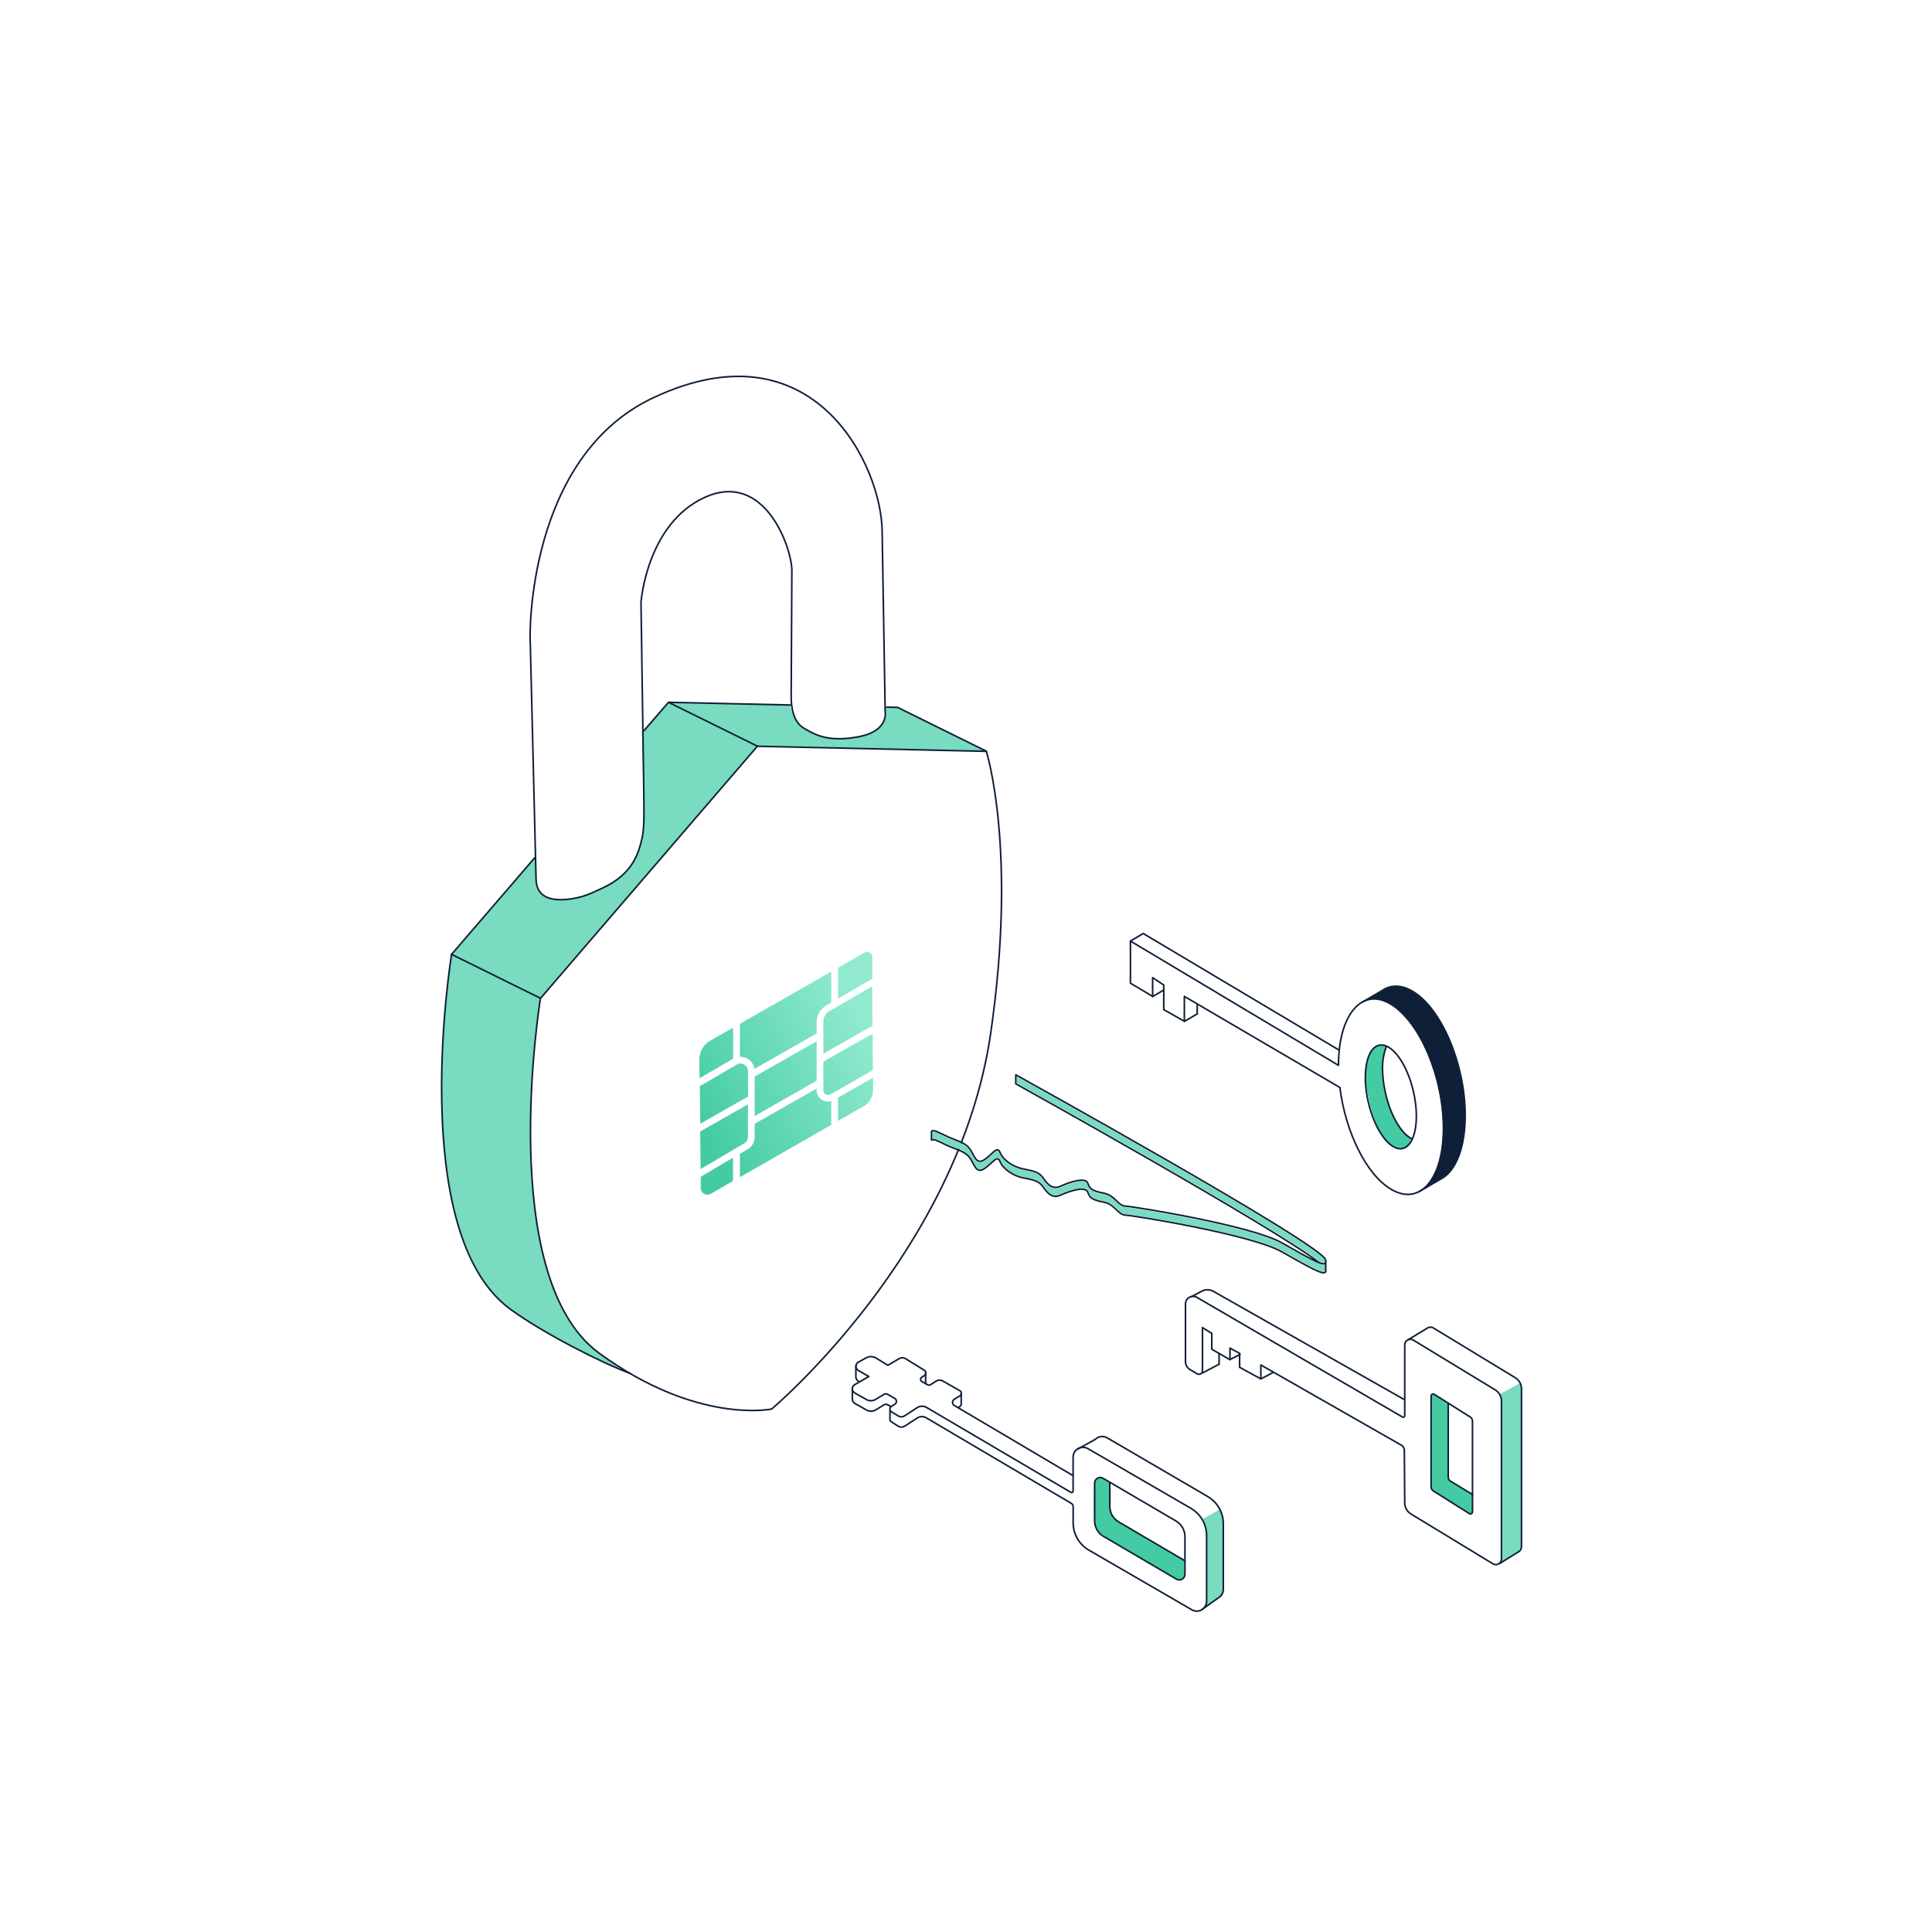 <svg width="602" height="602" viewBox="0 0 602 602" fill="none" xmlns="http://www.w3.org/2000/svg">
<path d="M194.098 427.005C194.098 427.005 172.894 418.256 157.764 406.832C157.764 406.832 140.266 395.862 137.698 350.19C137.698 350.19 136.962 314.9 140.815 297.549L166.767 266.847L166.982 274.419C166.982 274.419 166.874 280.867 175.209 280.305C182.454 279.578 189.296 276.624 194.794 271.85C197.684 268.96 200.466 262.178 200.573 256.399C200.68 250.619 200.011 227.931 200.011 227.931L208.132 218.807L246.165 219.583C246.165 219.583 246.954 229.376 260.077 230.151C273.201 230.927 275.422 224.479 275.422 224.479L275.863 222.914L275.529 220.239L279.542 220.346L306.913 233.911L236.011 232.573L168.279 311.421C168.279 311.421 162.674 350.311 166.941 379.073C168.948 392.531 172.413 403.822 177.764 412.437C182.379 419.888 194.098 427.005 194.098 427.005Z" fill="#79DBBF"/>
<path d="M307.328 234.111C307.328 234.111 317.067 264.478 308.665 322.15C298.699 390.176 240.439 439.045 240.439 439.045C240.439 439.045 217.242 443.941 186.7 421.654C154.152 397.855 168.399 311.087 168.399 311.087L235.984 232.532L307.328 234.111Z" stroke="#0F1F38" stroke-width="0.5" stroke-linecap="round" stroke-linejoin="round"/>
<path d="M276.318 220.345L279.676 220.412L307.328 234.071" stroke="#0F1F38" stroke-width="0.5" stroke-linecap="round" stroke-linejoin="round"/>
<path d="M200.667 227.69L208.292 218.833L246.298 219.676" stroke="#0F1F38" stroke-width="0.5" stroke-linecap="round" stroke-linejoin="round"/>
<path d="M196.265 427.901C187.784 424.825 169.336 415.487 159.022 407.942C126.46 384.156 140.707 297.374 140.707 297.374L166.62 267.274" stroke="#0F1F38" stroke-width="0.5" stroke-linecap="round" stroke-linejoin="round"/>
<path d="M208.292 218.833L235.957 232.479" stroke="#0F1F38" stroke-width="0.5" stroke-linecap="round" stroke-linejoin="round"/>
<path d="M140.708 297.375L168.373 311.033" stroke="#0F1F38" stroke-width="0.5" stroke-linecap="round" stroke-linejoin="round"/>
<path d="M200.573 244.72L199.73 187.664C199.73 187.664 201.496 163.329 219.449 155.049C238.272 146.366 246.74 170.741 246.74 177.791L246.526 217.162C246.526 220.894 247.382 225.028 250.405 226.847C253.83 228.894 258.017 231.422 267.796 229.523C276.813 227.73 275.823 222.031 275.823 222.031L274.873 165.844C274.873 145.376 253.669 100.293 203.463 123.985C164.426 142.407 164.894 197.683 165.242 200.6L167.035 274.044C167.182 279.796 172.038 280.666 176.56 280.251C181.563 279.796 184.105 278.365 187.61 276.773C197.603 272.238 199.115 265.081 200.024 261.335C200.974 257.415 200.573 250.633 200.573 244.72Z" stroke="#0F1F38" stroke-width="0.5" stroke-linecap="round" stroke-linejoin="round"/>
<path d="M467.326 486.831C467.688 486.251 467.891 485.587 467.915 484.904C467.915 483.874 467.834 436.115 467.834 436.115L467.326 434.416L473.694 430.925C473.972 432.367 474.124 433.831 474.149 435.299V481.6L473.921 482.938L472.664 483.981L467.326 486.831Z" fill="#79DBBF"/>
<path d="M451.42 437.574L446.818 434.457C446.818 434.457 445.975 434.122 445.814 435.286C445.654 436.45 445.975 463.54 445.975 463.54L446.59 464.543L457.988 471.767L458.711 471.379L458.858 465.547L451.901 461.44C451.472 460.984 451.217 460.392 451.179 459.767C451.192 458.925 451.42 437.574 451.42 437.574Z" fill="#44CBA4"/>
<path d="M437.881 316.973C437.881 316.973 445.6 324.759 448.41 339.956C448.41 339.956 453.092 360.638 444.035 369.909L446.63 368.718C446.63 368.718 450.858 365.909 451.085 365.829C454.062 362.392 455.809 358.061 456.048 353.521C456.048 353.521 458.724 343.367 452.129 325.495C452.129 325.495 444.784 304.813 432.544 307.635L425.948 311.488C427.143 311.207 428.382 311.166 429.592 311.368C430.802 311.57 431.96 312.011 432.999 312.665C434.798 313.894 436.438 315.341 437.881 316.973Z" fill="#0F1F38"/>
<path d="M432.009 326.017C430.197 331.399 430.235 337.233 432.116 342.592C435.233 351.956 439.687 354.632 439.687 354.632C439.687 354.632 439.687 359.983 433.734 357.026C427.781 354.07 425.614 337.883 425.453 336.224C425.293 334.565 426.056 327.769 428.223 326.324C428.748 325.895 429.392 325.636 430.068 325.581C430.744 325.526 431.421 325.678 432.009 326.017Z" fill="#44CBA4"/>
<path d="M375.568 500.623C375.911 499.169 376.059 497.675 376.009 496.182V477.453C375.851 476.02 375.356 474.645 374.564 473.44L380.023 470.336C380.023 470.336 381.24 471.995 381.24 477.118V494.804C381.296 495.361 381.201 495.923 380.966 496.432C380.731 496.94 380.363 497.376 379.902 497.694L375.568 500.623Z" fill="#79DBBF"/>
<path d="M345.923 462.028C345.923 462.028 343.247 460.423 343.087 460.423C342.926 460.423 341.307 460.249 341.04 462.59C340.803 466.685 340.803 470.79 341.04 474.884C341.2 474.991 342.485 477.439 342.485 477.439L344.879 479.112C344.879 479.112 366.565 492.168 366.725 492.235C367.212 492.169 367.694 492.075 368.17 491.954C368.344 491.954 369.066 491.004 369.066 491.004V486.108L348.317 474.068C346.937 473.064 345.983 471.58 345.642 469.908C345.602 467.593 345.923 462.028 345.923 462.028Z" fill="#44CBA4"/>
<path d="M412.905 396.183C412.881 396.217 412.849 396.244 412.812 396.263C411.848 396.611 407.701 394.297 402.471 391.354L399.541 389.708C389.922 384.357 353.053 378.404 350.832 378.31C349.769 378.142 348.812 377.572 348.157 376.718C347.118 375.531 345.741 374.691 344.21 374.31C340.745 373.574 339.943 373.253 339.341 371.407C339.266 371.193 339.145 370.998 338.989 370.834C338.832 370.67 338.642 370.542 338.431 370.457C338.004 370.295 337.55 370.218 337.093 370.23C334.772 370.461 332.508 371.094 330.404 372.103C327.876 373.267 326.511 371.314 325.388 369.748L325.241 369.534C324.023 367.835 322.324 367.354 319.02 366.738C315.716 366.123 312.799 364.063 311.916 361.815C311.676 361.2 311.368 360.866 310.966 360.785C310.298 360.625 309.629 361.254 308.666 362.123C307.994 362.767 307.274 363.357 306.512 363.889C306.318 364.055 306.092 364.178 305.847 364.249C305.603 364.321 305.346 364.339 305.094 364.304C304.425 364.13 303.93 363.207 303.408 362.23C303.088 361.587 302.712 360.974 302.284 360.397C301.039 359.044 299.433 358.074 297.656 357.601C296.813 357.28 295.957 356.946 295.047 356.518L294.164 356.09C292.238 355.167 291.261 354.685 290.552 354.752V352.652C291.047 352.518 292.01 352.973 293.883 353.882L294.753 354.297C295.689 354.739 296.559 355.073 297.428 355.407C299.091 355.842 300.598 356.737 301.776 357.989C302.178 358.538 302.531 359.119 302.833 359.728C303.421 360.839 303.983 361.896 304.946 362.136C305.289 362.195 305.641 362.179 305.978 362.092C306.314 362.004 306.628 361.846 306.9 361.628C307.69 361.075 308.437 360.462 309.134 359.795C309.829 359.14 310.472 358.458 310.833 358.618C311.194 358.779 311.154 358.859 311.301 359.247C312.264 361.655 315.542 363.942 318.913 364.598C322.284 365.253 323.689 365.695 324.705 367.14L324.866 367.354C325.976 368.919 327.662 371.367 330.699 369.922C333.374 368.705 336.772 367.675 338.164 368.277C338.288 368.323 338.4 368.396 338.493 368.491C338.585 368.586 338.656 368.7 338.699 368.825C339.434 371.019 340.612 371.434 344.05 372.17C345.456 372.521 346.719 373.302 347.662 374.404C348.43 375.38 349.548 376.018 350.779 376.183C352.999 376.277 389.655 382.176 399.193 387.501L402.123 389.146C408.584 392.785 411.621 394.43 412.905 394.123V396.183ZM412.905 393.052V393.307C412.897 393.357 412.873 393.404 412.838 393.44C412.638 393.588 412.143 393.44 411.42 393.253C397.815 382.551 321 339.809 316.813 337.468V335.448C343.648 350.31 411.795 388.772 412.838 392.665C412.871 392.783 412.893 392.904 412.905 393.026V393.052Z" fill="#79DBBF"/>
<path d="M438.871 417.387L444.61 413.922C444.891 413.691 445.237 413.555 445.599 413.531C445.961 413.507 446.322 413.597 446.63 413.788L472.129 429.279C472.729 429.643 473.225 430.156 473.57 430.767C473.914 431.379 474.095 432.069 474.095 432.771V481.975C474.096 482.284 474.014 482.588 473.859 482.856C473.704 483.124 473.481 483.346 473.212 483.5L467.339 487.152" stroke="#0F1F38" stroke-width="0.5" stroke-linecap="round" stroke-linejoin="round"/>
<path d="M457.841 471.633L446.644 464.583C446.414 464.446 446.226 464.249 446.099 464.014C445.971 463.778 445.91 463.513 445.921 463.246V435.018C445.921 434.904 445.952 434.792 446.009 434.694C446.067 434.595 446.15 434.514 446.249 434.458C446.349 434.402 446.461 434.374 446.575 434.376C446.689 434.378 446.801 434.411 446.898 434.47L458.095 441.52C458.324 441.658 458.512 441.855 458.639 442.091C458.766 442.326 458.828 442.591 458.818 442.858V471.085C458.818 471.199 458.787 471.311 458.73 471.409C458.672 471.508 458.589 471.589 458.49 471.645C458.391 471.701 458.278 471.729 458.164 471.727C458.05 471.725 457.938 471.693 457.841 471.633Z" stroke="#0F1F38" stroke-width="0.5" stroke-linecap="round" stroke-linejoin="round"/>
<path d="M458.858 465.707L451.968 461.533C451.744 461.391 451.56 461.193 451.436 460.959C451.312 460.724 451.251 460.461 451.259 460.196V437.266" stroke="#0F1F38" stroke-width="0.5" stroke-linecap="round" stroke-linejoin="round"/>
<path d="M261.121 311.167L271.823 304.973V298.284C271.825 297.992 271.749 297.705 271.604 297.452C271.459 297.199 271.25 296.988 270.997 296.841C270.745 296.695 270.458 296.618 270.166 296.617C269.874 296.617 269.588 296.693 269.335 296.839L261.094 301.562H261.161L261.121 311.167Z" fill="url(#paint0_linear_6236_91662)"/>
<path d="M233.054 333.695C233.053 333.289 232.945 332.89 232.741 332.539C232.536 332.188 232.243 331.896 231.891 331.694C231.538 331.492 231.139 331.387 230.732 331.388C230.326 331.389 229.927 331.498 229.576 331.702L218.058 338.458L218.205 350.15L233.108 341.668L233.054 333.695Z" fill="url(#paint1_linear_6236_91662)"/>
<path d="M228.452 320.224L221.322 324.237C220.285 324.841 219.424 325.705 218.826 326.745C218.227 327.785 217.912 328.964 217.911 330.164L217.978 335.996L228.452 329.856V320.224Z" fill="url(#paint2_linear_6236_91662)"/>
<path d="M256.559 318.458V328.304L271.85 319.635L271.783 307.328L258.405 315.073C257.825 315.424 257.349 315.922 257.025 316.516C256.7 317.111 256.54 317.781 256.559 318.458Z" fill="url(#paint3_linear_6236_91662)"/>
<path d="M256.559 339.675C256.545 339.938 256.602 340.201 256.724 340.434C256.847 340.667 257.031 340.863 257.256 341C257.481 341.137 257.739 341.211 258.003 341.213C258.266 341.216 258.526 341.146 258.753 341.013L271.97 333.441L271.903 322.083L256.559 330.792V339.675Z" fill="url(#paint4_linear_6236_91662)"/>
<path d="M232.934 329.869C233.513 330.201 234.007 330.663 234.378 331.217C234.75 331.772 234.988 332.405 235.074 333.067L254.459 322.03V318.458C254.457 317.418 254.73 316.395 255.249 315.493C255.768 314.592 256.515 313.842 257.415 313.321L259.021 312.384V302.726L230.553 319.02V329.294C231.385 329.259 232.21 329.459 232.934 329.869Z" fill="url(#paint5_linear_6236_91662)"/>
<path d="M235.155 347.742L254.459 336.745V324.451L235.155 335.448V347.742Z" fill="url(#paint6_linear_6236_91662)"/>
<path d="M261.121 342.016V349.254L269.148 344.678C270.021 344.166 270.747 343.436 271.254 342.559C271.76 341.682 272.03 340.688 272.037 339.675V335.782L261.121 342.016Z" fill="url(#paint7_linear_6236_91662)"/>
<path d="M258.031 343.247C257.401 343.245 256.783 343.079 256.238 342.765C255.693 342.456 255.241 342.006 254.928 341.462C254.615 340.919 254.453 340.302 254.459 339.675V339.167L235.155 350.163V354.284C235.156 355.054 234.955 355.812 234.572 356.48C234.19 357.149 233.639 357.706 232.974 358.096L230.553 359.514V366.805L259.021 350.498V343.14C258.697 343.222 258.364 343.258 258.031 343.247Z" fill="url(#paint8_linear_6236_91662)"/>
<path d="M218.339 366.685V370.203C218.341 370.568 218.44 370.926 218.624 371.242C218.808 371.557 219.072 371.818 219.389 372C219.705 372.181 220.064 372.276 220.429 372.276C220.794 372.275 221.153 372.178 221.469 371.996L228.412 367.983V360.718L218.339 366.685Z" fill="url(#paint9_linear_6236_91662)"/>
<path d="M233.054 354.284V344.117L218.178 352.571L218.312 364.264L231.917 356.237C232.259 356.037 232.543 355.752 232.742 355.409C232.941 355.067 233.049 354.68 233.054 354.284Z" fill="url(#paint10_linear_6236_91662)"/>
<path d="M436.718 450.349L392.879 425.32V429.654L386.257 426.042V421.708L383.247 420.062V423.674L377.588 420.423V415.474L374.685 413.668V427.112C374.684 427.306 374.633 427.497 374.536 427.665C374.439 427.833 374.3 427.973 374.132 428.07C373.964 428.168 373.774 428.219 373.58 428.22C373.386 428.221 373.195 428.171 373.026 428.075L370.792 426.738C370.364 426.488 370.01 426.13 369.763 425.701C369.517 425.271 369.387 424.785 369.387 424.29V406.31C369.386 405.892 369.495 405.48 369.704 405.118C369.914 404.756 370.215 404.455 370.578 404.247C370.941 404.04 371.352 403.931 371.771 403.934C372.189 403.937 372.599 404.05 372.959 404.263L436.999 441.534C437.071 441.577 437.153 441.6 437.237 441.6C437.321 441.601 437.403 441.579 437.476 441.536C437.548 441.494 437.608 441.433 437.649 441.359C437.69 441.286 437.71 441.203 437.708 441.119V419.072C437.706 418.759 437.788 418.452 437.946 418.181C438.104 417.911 438.331 417.687 438.604 417.535C438.877 417.382 439.186 417.305 439.499 417.312C439.812 417.318 440.117 417.409 440.383 417.574L465.881 433.065C466.479 433.432 466.973 433.945 467.317 434.556C467.662 435.167 467.844 435.856 467.848 436.557V485.76C467.849 486.073 467.767 486.381 467.609 486.652C467.452 486.922 467.225 487.145 466.951 487.298C466.678 487.451 466.369 487.528 466.056 487.521C465.744 487.514 465.438 487.424 465.172 487.259L439.674 471.767C439.076 471.401 438.582 470.888 438.238 470.277C437.894 469.666 437.711 468.977 437.708 468.276L437.587 451.915C437.592 451.6 437.514 451.29 437.362 451.016C437.209 450.741 436.987 450.511 436.718 450.349V450.349Z" stroke="#0F1F38" stroke-width="0.5" stroke-linecap="round" stroke-linejoin="round"/>
<path d="M379.862 425.079V421.667" stroke="#0F1F38" stroke-width="0.5" stroke-linecap="round" stroke-linejoin="round"/>
<path d="M437.453 436.035L378.016 402.337C377.47 402.04 376.858 401.885 376.237 401.885C375.615 401.885 375.004 402.04 374.457 402.337L371.073 404.129" stroke="#0F1F38" stroke-width="0.5" stroke-linecap="round" stroke-linejoin="round"/>
<path d="M392.878 429.654L396.745 427.634" stroke="#0F1F38" stroke-width="0.5" stroke-linecap="round" stroke-linejoin="round"/>
<path d="M374.685 427.808L379.862 425.079" stroke="#0F1F38" stroke-width="0.5" stroke-linecap="round" stroke-linejoin="round"/>
<path d="M383.247 423.634L386.377 422.029" stroke="#0F1F38" stroke-width="0.5" stroke-linecap="round" stroke-linejoin="round"/>
<path d="M366.551 492.035L343.876 478.737C343.025 478.243 342.32 477.535 341.829 476.683C341.338 475.831 341.08 474.865 341.08 473.881V462.162C341.076 461.848 341.156 461.539 341.313 461.266C341.47 460.994 341.696 460.769 341.97 460.614C342.244 460.46 342.554 460.382 342.868 460.388C343.182 460.394 343.488 460.485 343.755 460.651L366.431 473.935C367.28 474.43 367.985 475.138 368.475 475.99C368.966 476.842 369.225 477.808 369.227 478.791V490.51C369.229 490.823 369.147 491.132 368.99 491.403C368.834 491.675 368.608 491.9 368.335 492.055C368.063 492.211 367.754 492.291 367.44 492.287C367.127 492.283 366.82 492.196 366.551 492.035V492.035Z" stroke="#0F1F38" stroke-width="0.5" stroke-linecap="round" stroke-linejoin="round"/>
<path d="M369.106 486.269L348.598 474.229C347.748 473.735 347.042 473.026 346.552 472.174C346.061 471.322 345.803 470.356 345.802 469.373V461.961" stroke="#0F1F38" stroke-width="0.5" stroke-linecap="round" stroke-linejoin="round"/>
<path d="M335.849 451.513L341.307 448.477C341.787 448.009 342.406 447.712 343.07 447.63C343.734 447.547 344.407 447.685 344.986 448.022L376.29 466.296C377.775 467.155 379.008 468.39 379.866 469.876C380.723 471.362 381.174 473.048 381.173 474.764V495.219C381.178 495.731 381.052 496.236 380.806 496.686C380.56 497.136 380.203 497.515 379.768 497.787L374.645 501.426" stroke="#0F1F38" stroke-width="0.5" stroke-linecap="round" stroke-linejoin="round"/>
<path d="M298.539 438.563L299.047 438.269C299.195 438.182 299.317 438.057 299.399 437.906C299.482 437.755 299.522 437.585 299.515 437.413V434.189" stroke="#0F1F38" stroke-width="0.5" stroke-linecap="round" stroke-linejoin="round"/>
<path d="M288.412 431.086V427.835" stroke="#0F1F38" stroke-width="0.5" stroke-linecap="round" stroke-linejoin="round"/>
<path d="M267.449 430.35C267.211 430.218 267.015 430.023 266.88 429.787C266.746 429.552 266.679 429.283 266.686 429.012V425.694" stroke="#0F1F38" stroke-width="0.5" stroke-linecap="round" stroke-linejoin="round"/>
<path d="M277.642 438.309L276.572 437.707C276.409 437.615 276.225 437.566 276.037 437.566C275.85 437.566 275.665 437.615 275.502 437.707L272.826 439.339C272.393 439.59 271.902 439.721 271.402 439.721C270.902 439.721 270.41 439.59 269.977 439.339L266.352 437.293C266.129 437.167 265.942 436.987 265.809 436.77C265.675 436.552 265.6 436.304 265.589 436.049V432.637" stroke="#0F1F38" stroke-width="0.5" stroke-linecap="round" stroke-linejoin="round"/>
<path d="M334.23 459.727L297.361 437.935C297.192 437.836 297.052 437.694 296.954 437.524C296.856 437.354 296.805 437.161 296.805 436.965C296.805 436.769 296.856 436.576 296.954 436.406C297.052 436.236 297.192 436.094 297.361 435.995L299.06 434.978C299.208 434.894 299.33 434.772 299.415 434.625C299.5 434.479 299.545 434.312 299.545 434.142C299.545 433.972 299.5 433.806 299.415 433.659C299.33 433.512 299.208 433.39 299.06 433.306L293.709 430.283C293.424 430.112 293.098 430.021 292.766 430.021C292.434 430.021 292.108 430.112 291.823 430.283L289.87 431.5C289.748 431.572 289.61 431.61 289.468 431.61C289.327 431.61 289.189 431.572 289.067 431.5L287.221 430.47C287.108 430.399 287.014 430.3 286.949 430.183C286.885 430.066 286.851 429.935 286.851 429.801C286.851 429.667 286.885 429.536 286.949 429.419C287.014 429.302 287.108 429.203 287.221 429.132L288.037 428.624C288.178 428.538 288.295 428.417 288.376 428.273C288.457 428.129 288.499 427.966 288.499 427.801C288.499 427.636 288.457 427.473 288.376 427.329C288.295 427.185 288.178 427.064 288.037 426.978L282.124 423.326C281.833 423.152 281.5 423.06 281.161 423.06C280.822 423.06 280.489 423.152 280.198 423.326L276.653 425.413L272.974 423.166C272.51 422.883 271.98 422.728 271.437 422.716C270.895 422.704 270.359 422.836 269.883 423.099L267.462 424.437C267.231 424.565 267.038 424.753 266.904 424.982C266.77 425.21 266.699 425.47 266.699 425.734C266.699 425.999 266.77 426.259 266.904 426.487C267.038 426.715 267.231 426.903 267.462 427.032L270.713 428.905L266.325 431.447C266.097 431.576 265.907 431.764 265.775 431.991C265.643 432.217 265.574 432.475 265.574 432.738C265.574 433 265.643 433.258 265.775 433.484C265.907 433.711 266.097 433.899 266.325 434.028L269.95 436.075C270.382 436.331 270.874 436.465 271.375 436.465C271.876 436.465 272.368 436.331 272.8 436.075L275.475 434.457C275.638 434.361 275.822 434.311 276.01 434.311C276.199 434.311 276.383 434.361 276.545 434.457L278.806 435.727C278.964 435.824 279.094 435.96 279.185 436.122C279.275 436.283 279.322 436.465 279.322 436.65C279.322 436.836 279.275 437.018 279.185 437.179C279.094 437.341 278.964 437.477 278.806 437.574L277.79 438.189C277.64 438.28 277.516 438.407 277.431 438.559C277.345 438.712 277.3 438.884 277.3 439.059C277.3 439.233 277.345 439.405 277.431 439.558C277.516 439.71 277.64 439.837 277.79 439.928L279.89 441.199C280.181 441.379 280.517 441.474 280.86 441.474C281.202 441.474 281.538 441.379 281.83 441.199L285.843 438.59C286.264 438.327 286.749 438.182 287.245 438.17C287.742 438.158 288.233 438.28 288.666 438.523L333.682 465.011C333.753 465.051 333.832 465.071 333.913 465.07C333.994 465.07 334.073 465.048 334.143 465.008C334.213 464.967 334.272 464.909 334.313 464.84C334.354 464.77 334.376 464.691 334.378 464.61V454.055C334.373 453.514 334.511 452.982 334.779 452.512C335.047 452.043 335.434 451.652 335.901 451.38C336.369 451.108 336.9 450.965 337.44 450.965C337.981 450.965 338.512 451.108 338.98 451.379L371.086 469.988C372.572 470.85 373.804 472.088 374.661 473.576C375.518 475.064 375.969 476.752 375.969 478.469V498.924C375.974 499.465 375.835 499.997 375.568 500.467C375.3 500.937 374.913 501.327 374.446 501.599C373.978 501.871 373.447 502.014 372.906 502.014C372.366 502.014 371.835 501.871 371.367 501.6L339.261 482.991C337.779 482.126 336.549 480.888 335.695 479.4C334.84 477.912 334.391 476.226 334.391 474.51V469.439C334.391 469.24 334.34 469.044 334.241 468.87C334.143 468.697 334.001 468.552 333.829 468.449L288.679 441.814C288.255 441.551 287.767 441.412 287.268 441.412C286.769 441.412 286.28 441.551 285.856 441.814L281.843 444.41C281.552 444.59 281.216 444.685 280.873 444.685C280.531 444.685 280.195 444.59 279.903 444.41L277.803 443.072C277.651 442.987 277.524 442.863 277.437 442.712C277.35 442.561 277.305 442.39 277.308 442.216V439.099" stroke="#0F1F38" stroke-width="0.5" stroke-linecap="round" stroke-linejoin="round"/>
<path d="M437.065 357.851C440.954 356.961 442.458 349.04 440.425 340.16C438.391 331.28 433.589 324.804 429.7 325.694C425.811 326.585 424.307 334.506 426.341 343.386C428.375 352.266 433.176 358.742 437.065 357.851Z" stroke="#0F1F38" stroke-width="0.5" stroke-linecap="round" stroke-linejoin="round"/>
<path d="M442.122 371.34L449.052 367.327C453.56 364.905 456.543 357.748 456.543 347.568C456.543 331.635 449.239 314.337 440.223 308.919C437.106 307.046 434.189 306.846 431.701 308.036L424.651 312.17" stroke="#0F1F38" stroke-width="0.5" stroke-linecap="round" stroke-linejoin="round"/>
<path d="M439.901 354.832C439.62 354.694 439.347 354.537 439.085 354.364C434.711 351.394 431.059 342.164 430.805 333.749C430.671 331.227 431.039 328.703 431.888 326.324" stroke="#0F1F38" stroke-width="0.5" stroke-linecap="round" stroke-linejoin="round"/>
<path d="M417.066 331.956L352.237 293.228V306.351L359.153 310.471V304.625L362.618 306.926V314.592L369.039 318.217V310.471L417.507 338.859C419.219 352.638 425.681 365.976 433.44 370.564C442.457 375.916 449.761 367.447 449.761 351.528C449.761 335.608 442.403 318.391 433.44 312.92C424.477 307.448 417.066 316.023 417.066 331.956Z" stroke="#0F1F38" stroke-width="0.5" stroke-linecap="round" stroke-linejoin="round"/>
<path d="M352.237 293.228L356.223 290.873L416.932 327.02" stroke="#0F1F38" stroke-width="0.5" stroke-linecap="round" stroke-linejoin="round"/>
<path d="M373.039 312.879V315.93" stroke="#0F1F38" stroke-width="0.5" stroke-linecap="round" stroke-linejoin="round"/>
<path d="M359.153 310.525L362.578 308.505" stroke="#0F1F38" stroke-width="0.5" stroke-linecap="round" stroke-linejoin="round"/>
<path d="M369.039 318.271L373.039 315.93" stroke="#0F1F38" stroke-width="0.5" stroke-linecap="round" stroke-linejoin="round"/>
<path d="M411.099 393.467C397.066 382.471 316.518 337.709 316.518 337.709V334.913C316.518 334.913 411.714 387.634 413.052 392.531C413.922 395.715 408.825 392.531 399.26 387.18C389.695 381.828 353.28 375.942 350.765 375.835C348.25 375.728 347.568 372.571 344.076 371.822C340.585 371.073 339.635 370.712 338.966 368.705C338.297 366.698 333.401 368.263 330.511 369.601C327.622 370.939 326.07 368.491 324.946 366.926C323.822 365.36 322.337 364.892 318.94 364.25C315.542 363.608 312.491 361.36 311.608 359.126C310.726 356.892 309.374 359.581 306.712 361.36C304.05 363.14 303.595 359.795 302.043 357.802C300.492 355.809 297.91 355.434 294.926 354.016C291.943 352.598 290.913 352.009 290.258 352.464V355.247C290.913 354.805 291.943 355.381 294.926 356.812C297.91 358.243 300.478 358.591 302.043 360.585C303.609 362.578 304.037 365.936 306.712 364.143C309.388 362.35 310.726 359.702 311.608 361.922C312.491 364.143 315.555 366.404 318.94 367.033C322.324 367.661 323.836 368.156 324.946 369.708C326.056 371.26 327.622 373.722 330.511 372.384C333.401 371.046 338.297 369.494 338.966 371.501C339.635 373.508 340.612 373.882 344.076 374.618C347.541 375.354 348.237 378.511 350.765 378.631C353.294 378.752 389.695 384.638 399.26 389.976C407.621 394.644 412.571 397.668 413.092 396.223V393.026" stroke="#0F1F38" stroke-width="0.5" stroke-linecap="round" stroke-linejoin="round"/>
<defs>
<linearGradient id="paint0_linear_6236_91662" x1="272" y1="322.5" x2="218" y2="350.5" gradientUnits="userSpaceOnUse">
<stop stop-color="#91EAD0"/>
<stop offset="1" stop-color="#44CBA4"/>
</linearGradient>
<linearGradient id="paint1_linear_6236_91662" x1="272" y1="322.5" x2="218" y2="350.5" gradientUnits="userSpaceOnUse">
<stop stop-color="#91EAD0"/>
<stop offset="1" stop-color="#44CBA4"/>
</linearGradient>
<linearGradient id="paint2_linear_6236_91662" x1="272" y1="322.5" x2="218" y2="350.5" gradientUnits="userSpaceOnUse">
<stop stop-color="#91EAD0"/>
<stop offset="1" stop-color="#44CBA4"/>
</linearGradient>
<linearGradient id="paint3_linear_6236_91662" x1="272" y1="322.5" x2="218" y2="350.5" gradientUnits="userSpaceOnUse">
<stop stop-color="#91EAD0"/>
<stop offset="1" stop-color="#44CBA4"/>
</linearGradient>
<linearGradient id="paint4_linear_6236_91662" x1="272" y1="322.5" x2="218" y2="350.5" gradientUnits="userSpaceOnUse">
<stop stop-color="#91EAD0"/>
<stop offset="1" stop-color="#44CBA4"/>
</linearGradient>
<linearGradient id="paint5_linear_6236_91662" x1="272" y1="322.5" x2="218" y2="350.5" gradientUnits="userSpaceOnUse">
<stop stop-color="#91EAD0"/>
<stop offset="1" stop-color="#44CBA4"/>
</linearGradient>
<linearGradient id="paint6_linear_6236_91662" x1="272" y1="322.5" x2="218" y2="350.5" gradientUnits="userSpaceOnUse">
<stop stop-color="#91EAD0"/>
<stop offset="1" stop-color="#44CBA4"/>
</linearGradient>
<linearGradient id="paint7_linear_6236_91662" x1="272" y1="322.5" x2="218" y2="350.5" gradientUnits="userSpaceOnUse">
<stop stop-color="#91EAD0"/>
<stop offset="1" stop-color="#44CBA4"/>
</linearGradient>
<linearGradient id="paint8_linear_6236_91662" x1="272" y1="322.5" x2="218" y2="350.5" gradientUnits="userSpaceOnUse">
<stop stop-color="#91EAD0"/>
<stop offset="1" stop-color="#44CBA4"/>
</linearGradient>
<linearGradient id="paint9_linear_6236_91662" x1="272" y1="322.5" x2="218" y2="350.5" gradientUnits="userSpaceOnUse">
<stop stop-color="#91EAD0"/>
<stop offset="1" stop-color="#44CBA4"/>
</linearGradient>
<linearGradient id="paint10_linear_6236_91662" x1="272" y1="322.5" x2="218" y2="350.5" gradientUnits="userSpaceOnUse">
<stop stop-color="#91EAD0"/>
<stop offset="1" stop-color="#44CBA4"/>
</linearGradient>
</defs>
</svg>
